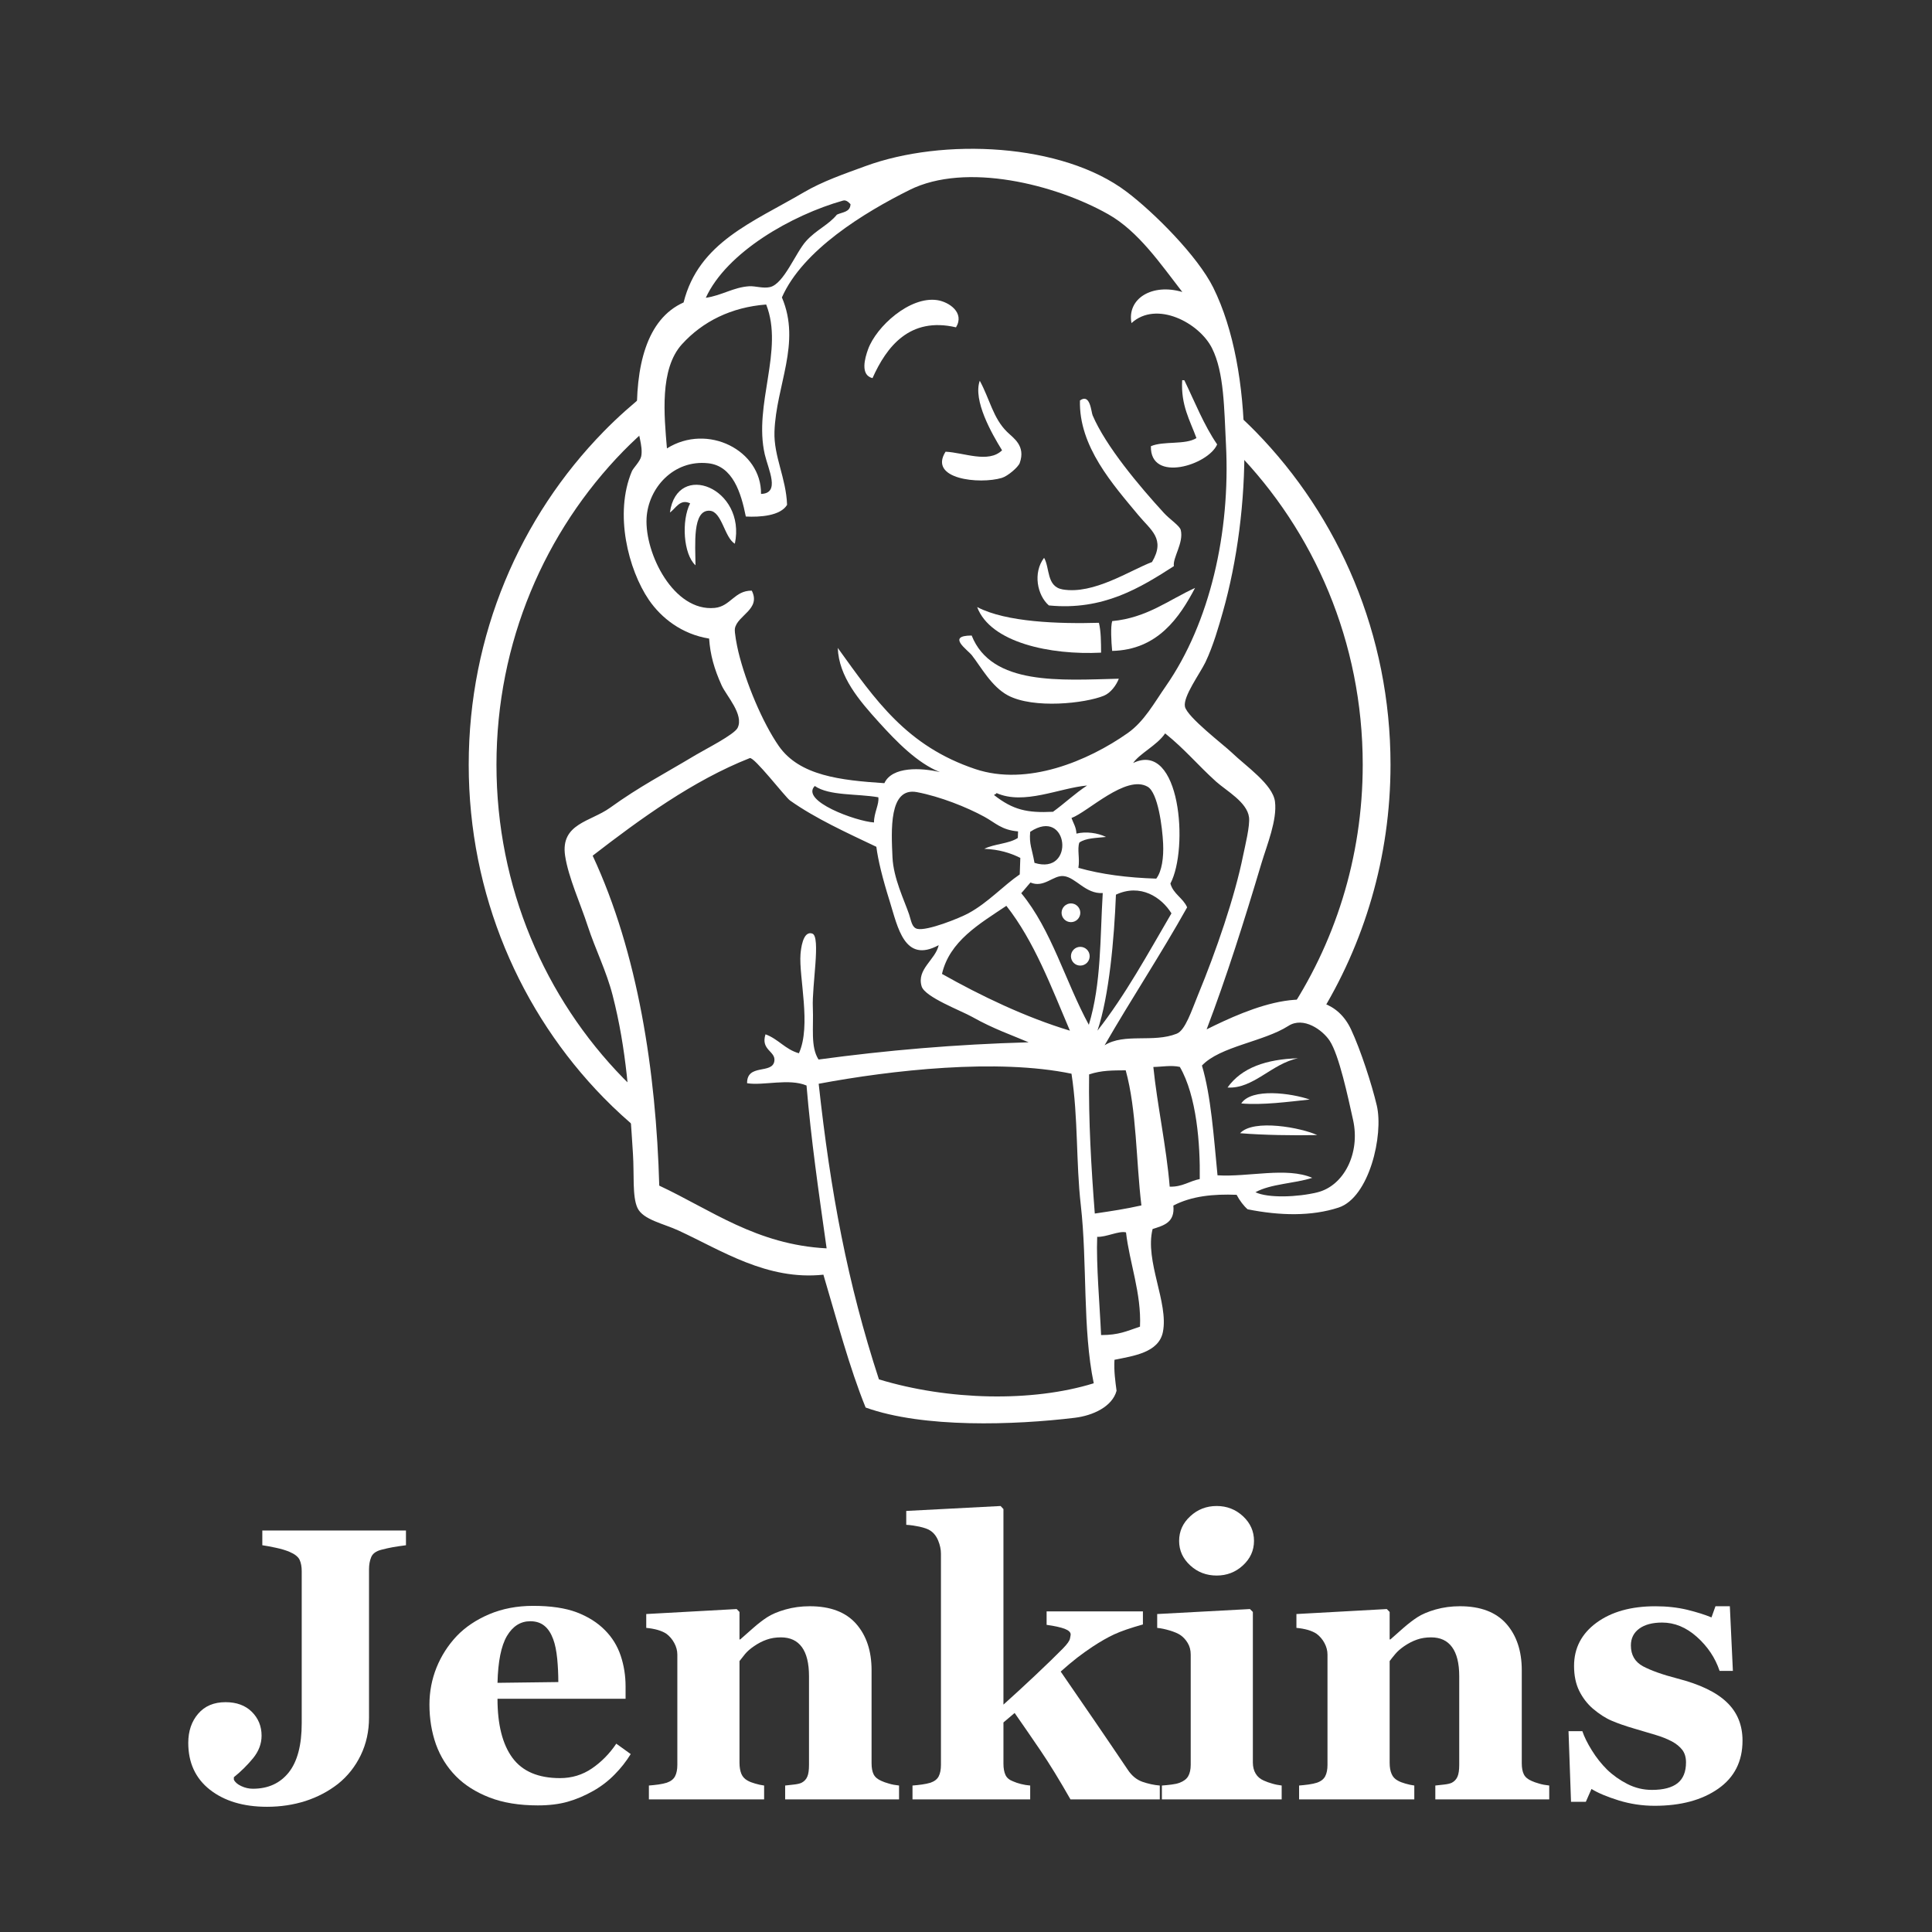 <?xml version="1.0" encoding="utf-8"?>
<!-- Generator: Adobe Illustrator 16.0.0, SVG Export Plug-In . SVG Version: 6.00 Build 0)  -->
<!DOCTYPE svg PUBLIC "-//W3C//DTD SVG 1.1//EN" "http://www.w3.org/Graphics/SVG/1.1/DTD/svg11.dtd">
<svg version="1.1" id="Layer_1" xmlns="http://www.w3.org/2000/svg" xmlns:xlink="http://www.w3.org/1999/xlink" x="0px" y="0px"
	 width="512px" height="512px" viewBox="0 0 512 512" enable-background="new 0 0 512 512" xml:space="preserve">
<rect x="0" y="0" width="512" height="512" fill="#333333" stroke="none"/>
<g>
	<g>
		<path fill="#FFFFFF" d="M107.586,409.505c-1.346,0.176-2.47,0.344-3.42,0.505c-0.928,0.166-1.981,0.396-3.151,0.704
			c-1.377,0.36-2.268,1.016-2.646,1.961c-0.389,0.931-0.574,2.014-0.574,3.21v39.312c0,3.613-0.733,6.925-2.188,9.942
			c-1.463,3.021-3.461,5.549-5.999,7.585c-2.578,2.015-5.459,3.525-8.64,4.559c-3.175,1.013-6.583,1.535-10.198,1.535
			c-6.257,0-11.293-1.516-15.147-4.527c-3.828-3.02-5.729-7.155-5.729-12.409c0-3.099,0.871-5.695,2.629-7.727
			c1.752-2.047,4.166-3.06,7.256-3.06c2.9,0,5.221,0.844,6.952,2.545c1.723,1.717,2.593,3.822,2.593,6.339
			c0,2.143-0.761,4.123-2.243,5.954c-1.491,1.813-3.186,3.508-5.104,5.046v0.643c0.302,0.672,0.968,1.249,1.975,1.718
			c1.004,0.47,2.033,0.694,3.06,0.694c4.035,0,7.201-1.433,9.506-4.313c2.292-2.882,3.444-7.246,3.444-13.066v-40.263
			c0-1.209-0.185-2.202-0.558-3.021c-0.372-0.8-1.261-1.51-2.667-2.111c-1.016-0.432-2.236-0.798-3.658-1.095
			c-1.437-0.31-2.623-0.523-3.559-0.66v-3.908h38.066V409.505z"/>
	</g>
	<g>
		<path fill="#FFFFFF" d="M147.96,445.764c0-2.009-0.092-4.063-0.291-6.172c-0.219-2.116-0.557-3.833-1.061-5.175
			c-0.579-1.566-1.346-2.765-2.333-3.559c-0.996-0.816-2.249-1.213-3.74-1.213c-2.578,0-4.641,1.303-6.193,3.91
			c-1.537,2.625-2.361,6.749-2.499,12.411L147.96,445.764z M167.148,464.848c-1.175,1.902-2.584,3.714-4.253,5.398
			c-1.646,1.69-3.532,3.139-5.641,4.342c-2.241,1.266-4.516,2.243-6.801,2.888c-2.303,0.654-4.948,0.973-7.912,0.973
			c-4.951,0-9.236-0.7-12.84-2.104c-3.604-1.404-6.577-3.285-8.908-5.662c-2.34-2.387-4.092-5.191-5.26-8.408
			c-1.14-3.245-1.726-6.748-1.726-10.542c0-3.407,0.623-6.681,1.874-9.808c1.271-3.132,3.058-5.92,5.369-8.372
			c2.279-2.371,5.144-4.296,8.604-5.768c3.466-1.46,7.338-2.216,11.625-2.216c4.694,0,8.542,0.578,11.556,1.712
			c3.002,1.148,5.494,2.714,7.478,4.724c1.908,1.913,3.298,4.162,4.171,6.752c0.87,2.596,1.301,5.315,1.301,8.151v3.278h-33.942
			c0,6.86,1.323,12.087,3.963,15.661c2.645,3.587,6.849,5.372,12.612,5.372c3.138,0,5.958-0.861,8.478-2.584
			c2.51-1.725,4.659-3.911,6.424-6.541L167.148,464.848z"/>
	</g>
	<g>
		<path fill="#FFFFFF" d="M238.257,476.854h-30.182v-3.671c0.646-0.061,1.408-0.145,2.302-0.257c0.913-0.1,1.598-0.257,2.067-0.486
			c0.693-0.368,1.209-0.907,1.502-1.617c0.308-0.693,0.447-1.746,0.447-3.111v-23.503c0-3.408-0.632-5.987-1.879-7.699
			c-1.267-1.735-3.111-2.59-5.57-2.59c-1.346,0-2.588,0.19-3.746,0.598c-1.158,0.398-2.292,0.991-3.393,1.752
			c-0.991,0.677-1.764,1.354-2.353,2.059c-0.58,0.704-1.078,1.337-1.48,1.869v26.961c0,1.169,0.18,2.155,0.498,2.938
			c0.328,0.783,0.901,1.376,1.657,1.786c0.535,0.307,1.208,0.564,2.011,0.788c0.797,0.246,1.589,0.409,2.361,0.514v3.671h-30.537
			v-3.671c0.836-0.061,1.689-0.162,2.543-0.272c0.844-0.125,1.582-0.275,2.185-0.471c1.07-0.368,1.81-0.94,2.21-1.717
			c0.396-0.772,0.602-1.773,0.602-3.011v-29.233c0-1.03-0.275-2.064-0.807-3.055c-0.535-1.007-1.25-1.823-2.103-2.467
			c-0.607-0.398-1.364-0.734-2.286-1.007c-0.923-0.258-1.951-0.448-3.044-0.543v-3.671l23.961-1.32l0.75,0.772v7.28h0.195
			c0.941-0.839,2.08-1.842,3.416-3.011c1.334-1.175,2.571-2.126,3.723-2.871c1.231-0.8,2.859-1.487,4.876-2.059
			c1.998-0.564,4.135-0.856,6.415-0.856c5.461,0,9.557,1.562,12.278,4.65c2.734,3.099,4.098,7.213,4.098,12.319v24.624
			c0,1.243,0.183,2.222,0.544,2.955c0.371,0.733,1.059,1.314,2.073,1.75c0.529,0.252,1.192,0.476,1.979,0.7
			c0.792,0.246,1.683,0.409,2.687,0.514V476.854z"/>
	</g>
	<g>
		<path fill="#FFFFFF" d="M307.359,476.854h-23.673c-2.913-5.114-5.564-9.45-7.981-13.002c-2.412-3.552-4.686-6.848-6.818-9.898
			l-2.963,2.512v10.939c0,1.203,0.183,2.199,0.533,2.967c0.343,0.765,1.032,1.335,2.032,1.709c0.597,0.269,1.306,0.505,2.104,0.706
			c0.803,0.196,1.618,0.336,2.418,0.397v3.671h-31.189v-3.671c0.841-0.061,1.683-0.162,2.519-0.272
			c0.854-0.125,1.601-0.275,2.241-0.471c1.06-0.368,1.805-0.94,2.194-1.717c0.387-0.772,0.584-1.773,0.584-3.011v-55.989
			c0-1.112-0.247-2.268-0.733-3.454c-0.486-1.182-1.197-2.082-2.131-2.672c-0.635-0.417-1.586-0.739-2.865-1.024
			c-1.271-0.258-2.411-0.43-3.467-0.482v-3.679l25.005-1.306l0.754,0.809v51.822c2.47-2.216,5.254-4.76,8.348-7.675
			c3.093-2.921,5.581-5.326,7.452-7.234c1.114-1.144,1.726-2.009,1.836-2.596c0.114-0.572,0.18-0.935,0.18-1.069
			c0-0.605-0.531-1.103-1.579-1.512c-1.066-0.396-2.652-0.76-4.796-1.051v-3.569h25.521v3.463c-3.341,0.938-5.893,1.819-7.644,2.64
			c-1.76,0.816-3.662,1.919-5.735,3.28c-1.375,0.911-2.699,1.868-3.988,2.852c-1.285,0.987-2.756,2.232-4.423,3.711
			c3.265,4.75,6.297,9.136,9.063,13.186c2.773,4.058,5.686,8.338,8.726,12.852c1.038,1.568,2.329,2.629,3.86,3.172
			c1.542,0.532,3.079,0.868,4.615,0.996V476.854z"/>
	</g>
	<g>
		<path fill="#FFFFFF" d="M332.324,408.355c0,2.547-0.991,4.702-2.946,6.501c-1.946,1.797-4.272,2.679-6.949,2.679
			c-2.71,0-5.052-0.882-7.001-2.679c-1.963-1.799-2.949-3.954-2.949-6.501c0-2.556,0.985-4.729,2.949-6.532
			c1.95-1.811,4.292-2.717,7.001-2.717c2.716,0,5.031,0.906,6.986,2.717C331.35,403.625,332.324,405.799,332.324,408.355
			 M339.656,476.854h-31.744v-3.671c0.865-0.061,1.718-0.145,2.56-0.257c0.836-0.1,1.558-0.257,2.16-0.486
			c1.067-0.403,1.833-0.99,2.257-1.734c0.431-0.762,0.661-1.758,0.661-2.994v-29.233c0-1.176-0.265-2.193-0.808-3.084
			c-0.535-0.895-1.204-1.604-2.007-2.137c-0.606-0.401-1.513-0.782-2.738-1.159c-1.22-0.364-2.339-0.598-3.33-0.694v-3.669
			l24.584-1.32l0.77,0.772v39.874c0,1.163,0.257,2.171,0.75,2.983c0.503,0.828,1.213,1.425,2.166,1.834
			c0.666,0.307,1.404,0.565,2.199,0.789c0.809,0.245,1.644,0.409,2.521,0.514V476.854z"/>
	</g>
	<g>
		<path fill="#FFFFFF" d="M410.563,476.854h-30.188v-3.671c0.647-0.061,1.402-0.145,2.314-0.257c0.901-0.1,1.592-0.257,2.067-0.486
			c0.694-0.368,1.192-0.907,1.498-1.617c0.301-0.693,0.458-1.746,0.458-3.111v-23.505c0-3.406-0.644-5.986-1.897-7.698
			c-1.255-1.735-3.116-2.59-5.564-2.59c-1.34,0-2.595,0.188-3.751,0.598c-1.152,0.398-2.286,0.991-3.399,1.752
			c-0.974,0.677-1.751,1.354-2.336,2.059c-0.601,0.704-1.083,1.337-1.491,1.869v26.961c0,1.169,0.167,2.155,0.512,2.938
			c0.318,0.782,0.875,1.375,1.647,1.784c0.535,0.307,1.198,0.565,2.005,0.789c0.82,0.245,1.592,0.409,2.367,0.514v3.671h-30.531
			v-3.671c0.831-0.061,1.684-0.163,2.538-0.274c0.844-0.123,1.578-0.274,2.178-0.47c1.072-0.368,1.811-0.941,2.21-1.719
			c0.403-0.771,0.601-1.773,0.601-3.009v-29.233c0-1.03-0.267-2.064-0.799-3.055c-0.539-1.007-1.251-1.825-2.115-2.467
			c-0.596-0.398-1.361-0.734-2.269-1.008c-0.929-0.257-1.956-0.447-3.05-0.543v-3.669l23.956-1.32l0.75,0.772v7.278h0.201
			c0.94-0.838,2.079-1.84,3.408-3.011c1.348-1.174,2.584-2.125,3.737-2.87c1.225-0.8,2.859-1.487,4.851-2.059
			c2.023-0.564,4.154-0.856,6.429-0.856c5.455,0,9.549,1.562,12.289,4.65c2.727,3.099,4.099,7.211,4.099,12.319v24.624
			c0,1.241,0.176,2.22,0.548,2.955c0.36,0.731,1.049,1.314,2.062,1.75c0.523,0.251,1.192,0.476,1.979,0.7
			c0.786,0.245,1.684,0.409,2.687,0.514V476.854z"/>
	</g>
	<g>
		<path fill="#FFFFFF" d="M438.491,478.554c-3.256,0-6.428-0.475-9.527-1.426c-3.1-0.969-5.484-1.97-7.204-3.037l-1.5,3.411h-3.923
			l-0.662-18.719h3.668c0.498,1.493,1.34,3.193,2.52,5.09c1.164,1.887,2.51,3.58,4.023,5.087c1.57,1.51,3.363,2.786,5.391,3.82
			c2.029,1.036,4.199,1.562,6.499,1.562c3.058,0,5.314-0.604,6.805-1.786c1.488-1.186,2.228-3.026,2.228-5.499
			c0-1.338-0.319-2.44-0.985-3.318c-0.672-0.867-1.592-1.617-2.773-2.254c-1.289-0.678-2.738-1.243-4.286-1.706
			c-1.563-0.467-3.482-1.048-5.751-1.708c-2.289-0.666-4.235-1.348-5.86-2.042c-1.612-0.677-3.296-1.756-5.049-3.239
			c-1.494-1.297-2.696-2.882-3.609-4.717c-0.892-1.834-1.356-4.022-1.356-6.579c0-4.722,1.98-8.538,5.944-11.454
			c3.974-2.909,9.168-4.363,15.602-4.363c3.049,0,5.844,0.313,8.412,0.923c2.56,0.632,4.713,1.303,6.462,2.032l1.055-2.955h3.811
			l0.804,17.126h-3.521c-1.165-3.487-3.187-6.479-6.028-9.02c-2.843-2.527-5.901-3.787-9.191-3.787
			c-2.571,0-4.592,0.531-6.068,1.606c-1.471,1.074-2.221,2.567-2.221,4.458c0,2.558,1.089,4.381,3.236,5.54
			c2.161,1.134,5.174,2.209,9.054,3.212c5.987,1.538,10.37,3.642,13.131,6.311c2.783,2.652,4.16,6.042,4.16,10.16
			c0,5.494-2.143,9.746-6.445,12.751C451.026,477.05,445.418,478.554,438.491,478.554"/>
	</g>
	<g>
		<path fill="#FFFFFF" d="M253.352,86.746c-12.288-2.863-18.412,5.151-22.13,13.465c-3.334-0.815-2.006-5.346-1.175-7.648
			c2.2-6.057,11.076-14.108,18.332-13.025C251.504,80.008,255.719,82.861,253.352,86.746"/>
	</g>
	<g>
		<path fill="#FFFFFF" d="M313.292,100.748c0.196,0.006,0.386,0.006,0.574,0.031c2.786,5.775,5.187,11.898,8.691,16.993
			c-2.344,5.472-17.783,10.3-17.56,0.476c3.352-1.449,9.127-0.286,12.072-2.155C315.362,111.4,312.898,107.395,313.292,100.748"/>
	</g>
	<g>
		<path fill="#FFFFFF" d="M259.647,100.904c2.646,4.834,3.516,9.912,7.256,13.565c1.673,1.646,4.963,3.651,3.34,8.223
			c-0.377,1.087-3.167,3.493-4.766,3.963c-5.861,1.738-19.523,0.36-14.895-6.948c4.845,0.223,11.373,3.149,14.975-0.373
			C262.792,114.883,257.813,106.088,259.647,100.904"/>
	</g>
	<g>
		<path fill="#FFFFFF" d="M311.09,150.034c-8.829,5.666-18.679,11.842-33.128,10.411c-3.094-2.685-4.271-8.67-1.269-12.618
			c1.563,2.684,0.584,7.631,4.931,8.381c8.211,1.393,17.767-5.019,23.672-7.265c3.645-6.168-0.324-8.438-3.614-12.416
			c-6.748-8.13-15.812-18.217-15.482-30.398c2.734-1.983,2.964,3.024,3.355,3.937c3.518,8.244,12.401,18.784,18.872,25.848
			c1.581,1.738,4.205,3.399,4.485,4.548C313.753,143.815,310.735,147.816,311.09,150.034"/>
	</g>
	<g>
		<path fill="#FFFFFF" d="M194.746,144.084c-2.762-1.586-3.414-8.556-6.673-8.732c-4.634-0.291-3.793,9.02-3.759,14.455
			c-3.215-2.903-3.772-11.836-1.422-16.414c-2.68-1.318-3.866,1.445-5.356,2.418C179.454,121.959,197.8,129.394,194.746,144.084"/>
	</g>
	<g>
		<path fill="#FFFFFF" d="M316.702,155.808c-4.111,7.82-9.917,16.437-21.971,16.688c-0.247-2.538-0.437-6.376,0.011-7.895
			C303.959,163.725,309.644,159.026,316.702,155.808"/>
	</g>
	<g>
		<path fill="#FFFFFF" d="M258.954,160.872c7.692,4.056,21.819,4.472,32.271,4.176c0.557,2.292,0.551,5.111,0.574,7.911
			C278.362,173.642,262.481,170.308,258.954,160.872"/>
	</g>
	<g>
		<path fill="#FFFFFF" d="M257.501,168.422c5.31,13.346,23.591,11.807,38.997,11.444c-0.673,1.738-2.152,3.771-3.975,4.515
			c-4.944,2.012-18.564,3.537-25.42-0.095c-4.343-2.327-7.134-7.547-9.528-10.61C256.436,172.195,250.702,168.429,257.501,168.422"
			/>
	</g>
	<g>
		<path fill="#FFFFFF" d="M344.009,280.45c-6.986,1.402-11.885,8.191-18.697,7.753C329.047,282.922,335.625,280.702,344.009,280.45"
			/>
	</g>
	<g>
		<path fill="#FFFFFF" d="M347.094,291.385c-5.695,0.596-12.376,1.525-18.15,1.043C331.681,288.252,342.208,289.702,347.094,291.385
			"/>
	</g>
	<g>
		<path fill="#FFFFFF" d="M349.072,300.808c-6.4,0.13-14.351,0.006-20.436-0.499C332.224,296.44,344.924,298.872,349.072,300.808"/>
	</g>
	<g>
		<path fill="#FFFFFF" d="M319.769,272.794c10.949-5.441,31.408-14.659,38.277,0.024c2.532,5.402,5.495,14.548,6.813,20.126
			c1.854,7.873-2.007,24.418-10.119,27.075c-7.139,2.33-15.48,2.182-24.098,0.459c-1.007-0.847-2.125-2.313-2.926-3.843
			c-6.154-0.24-11.912,0.318-16.765,2.849c0.464,4.553-2.612,5.288-5.5,6.221c-2.121,8.467,4.28,19.536,2.733,27.269
			c-1.083,5.511-7.867,6.363-12.835,7.386c-0.171,3.066,0.218,5.627,0.551,8.21c-1.132,4.193-6.233,6.577-11.093,7.161
			c-15.909,1.925-40.093,2.785-55.406-2.722c-4.265-10.484-7.633-23.237-11.19-35.205c-14.937,1.586-27.013-6.446-38.395-11.699
			c-3.95-1.837-9.398-2.847-10.872-5.981c-1.424-3.036-0.842-8.863-1.204-14.368c-0.902-14.055-1.678-27.6-5.383-41.985
			c-1.657-6.451-4.566-12.152-6.6-18.363c-1.863-5.768-5.139-12.892-5.999-18.641c-1.255-8.522,6.771-9.003,11.887-12.685
			c7.942-5.718,14.158-8.86,22.764-14.027c2.542-1.518,10.205-5.384,11.069-7.167c1.734-3.51-2.974-8.484-4.234-11.256
			c-1.981-4.377-3.02-8.084-3.318-12.403c-7.201-1.148-12.661-5.428-15.966-10.256c-5.443-7.998-9.237-22.808-4.509-34.069
			c0.373-0.887,2.218-2.64,2.482-3.992c0.53-2.684-1.006-6.249-1.108-9.102c-0.499-14.64,2.47-27.243,12.335-31.657
			c4.004-15.932,18.316-21.236,31.803-29.154c5.049-2.955,10.582-4.847,16.329-6.954c20.598-7.577,52.176-6.155,69.265,6.766
			c7.266,5.478,18.833,17.057,22.981,25.421c10.939,22.125,10.163,59.091,2.516,85.995c-1.027,3.625-2.527,8.927-4.602,13.274
			c-1.466,3.021-5.965,9.094-5.43,11.757c0.579,2.768,10.306,10.159,12.393,12.165c3.757,3.625,10.885,8.433,11.47,13.005
			c0.623,4.871-2.138,11.532-3.548,16.231C329.652,244.328,325.081,258.82,319.769,272.794 M293.665,56.763
			c-14.001-7.909-37.733-13.855-52.629-6.422c-12.029,5.996-28.277,15.915-33.825,28.477c5.174,12.136-1.541,23.255-1.969,35.562
			c-0.224,6.566,3.092,12.284,3.341,19.417c-1.777,2.928-7.188,3.284-10.933,3.089c-1.262-6.314-3.455-13.413-9.971-14.116
			c-9.195-1.01-15.915,6.604-16.331,14.558c-0.491,9.345,7.177,24.848,18.068,23.775c4.199-0.414,5.231-4.629,9.813-4.573
			c2.493,4.939-3.826,6.509-4.473,10.037c-0.173,0.917,0.515,4.488,0.921,6.171c1.972,8.171,6.395,18.746,10.714,24.968
			c5.516,7.883,16.335,9.074,27.972,9.845c2.068-4.477,9.733-4.111,14.723-2.941c-5.976-2.36-11.544-8.107-16.149-13.188
			c-5.29-5.838-10.642-12.095-10.917-19.713c9.998,13.875,18.253,25.997,36.438,32.1c13.759,4.612,29.839-2.112,40.399-9.537
			c4.389-3.095,7.002-7.982,10.125-12.468c11.663-16.77,17.105-40.735,15.915-63.946c-0.493-9.573-0.47-19.123-3.691-25.558
			c-3.351-6.743-14.711-12.759-21.353-6.676c-1.236-6.545,5.53-10.603,13.475-8.244C307.653,70.076,301.716,61.292,293.665,56.763
			 M223.397,53.162c-13.513,3.817-30.795,13.632-36.354,25.76c4.298-0.629,7.283-2.789,11.519-3.066
			c1.603-0.094,3.701,0.66,5.544,0.213c3.663-0.909,6.761-9.143,9.528-12.191c2.691-2.985,5.936-4.258,8.152-6.994
			c1.42-0.683,3.542-0.626,3.609-2.775C224.777,53.451,224.141,52.948,223.397,53.162 M180.725,91.228
			c-5.96,6.566-4.714,18.86-3.98,27.606c10.776-6.773,25.082,0.526,24.934,12.06c5.167-0.134,1.946-6.417,0.995-10.463
			c-3.041-13.246,5.14-27.614,0.372-39.732C193.817,81.402,186.229,85.174,180.725,91.228 M300.29,202.21
			c12.531-6.068,14.788,22.677,9.878,31.936c0.755,2.772,3.363,3.828,4.434,6.308c-6.996,12.516-14.743,24.188-21.868,36.553
			c5.293-3.306,12.871-0.584,19.108-3.067c2.28-0.896,3.935-6.112,5.653-10.292c4.745-11.483,9.742-25.958,11.945-36.939
			c0.509-2.483,1.869-7.94,1.558-10.163c-0.536-3.975-5.93-6.933-8.691-9.383c-5.047-4.563-8.233-8.55-13.531-12.807
			C306.647,197.513,302.05,199.645,300.29,202.21 M209.355,212.133c-1.236-0.872-9.541-11.678-10.662-11.223
			c-15.022,5.919-29.078,16.158-41.63,25.857c11.974,25.671,16.8,57.124,17.647,87.438c13.71,6.41,25.759,15.655,44.354,16.622
			c-2.148-15.229-4.124-28.82-5.326-43.154c-4.675-1.963-11.386,0.093-15.75-0.607c-0.059-5.275,6.664-2.319,7.224-5.85
			c0.425-2.674-3.696-2.887-2.347-7.111c3.412,1.241,5.211,3.991,8.851,5.023c3.34-7.296-0.047-20.198,0.428-26.283
			c0.098-1.145,0.58-6.337,3.146-5.425c2.257,0.809-0.137,13.813,0.121,19.571c0.229,5.321-0.649,10.455,1.516,13.794
			c17.963-2.439,36.232-4.019,55.679-4.565c-4.28-1.833-9.362-3.563-14.942-6.716c-3.021-1.7-12.541-5.247-13.419-8.11
			c-1.379-4.566,3.656-7.007,4.525-10.922c-9.085,4.941-10.845-4.742-12.982-11.612c-1.953-6.223-3.076-10.869-3.545-14.449
			C224.428,220.688,216.08,216.905,209.355,212.133 M308.24,223.546c-0.209-4.406-1.373-13.465-4.089-15.045
			c-5.723-3.339-15.893,6.731-20.195,8.273c0.475,1.351,1.247,2.417,1.313,4.143c2.532-0.629,5.648-0.195,7.842,0.887
			c-2.545,0.277-5.379,0.266-7.076,1.486c-0.608,1.787,0.167,4.228-0.247,6.696c6.045,1.718,12.983,2.62,20.632,2.86
			C307.915,230.904,308.413,227.208,308.24,223.546 M264.067,210.159c-0.023,0.388-0.531,0.234-0.612,0.558
			c5.024,3.925,8.756,4.755,15.601,4.412c3.089-2.238,5.828-4.862,9.036-6.96C280.696,208.83,271.385,213.423,264.067,210.159
			 M215.925,208.295c-3.908,3.969,10.961,9.369,15.693,9.664c-0.03-2.503,1.433-4.875,1.144-6.674
			C227.122,210.294,219.746,210.947,215.925,208.295 M260.89,216.466c-4.7-2.579-11.776-5.375-17.865-6.538
			c-7.535-1.443-6.817,10.279-6.507,17.28c0.251,5.528,3.133,11.389,4.392,15.074c0.579,1.71,0.711,3.521,2.18,3.876
			c2.604,0.603,11.159-2.822,13.586-4.147c5.176-2.813,9.179-7.281,13.568-10.285c0.053-1.461,0.104-2.909,0.153-4.371
			c-2.63-1.323-5.664-2.252-9.549-2.409c2.638-1.333,6.504-1.31,8.887-2.877c0.027-0.599,0.055-1.182,0.061-1.743
			C265.432,219.982,263.766,218.035,260.89,216.466 M273.012,220.442c-0.303,3.323,0.475,4.417,1.141,8.228
			C285.07,232.076,283.169,213.669,273.012,220.442 M281.898,232.174c-2.796-0.308-5.187,3.236-8.822,1.7
			c-0.836,0.924-1.592,1.928-2.437,2.827c8.041,9.708,11.699,23.473,17.912,34.878c3.338-10.956,2.955-22.957,3.687-34.913
			C287.667,236.952,285.119,232.523,281.898,232.174 M295.735,237.095c-0.458,11.637-1.804,26.911-4.898,36.037
			c7.403-9.43,13.372-20.401,19.61-31.085C307.796,237.767,302.225,234.06,295.735,237.095 M283.538,273.136
			c-4.958-11.633-9.451-23.693-16.841-33.083c-7.162,4.804-15.033,9.327-17.062,18.041
			C259.885,263.886,271.835,269.616,283.538,273.136 M349.075,315.993c7.041-1.707,11.47-10.344,9.502-19.203
			c-1.328-5.952-3.684-17.177-6.204-20.988c-1.861-2.818-6.916-6.509-10.947-3.922c-6.56,4.197-18.122,5.411-22.9,10.505
			c2.401,7.982,3.139,18.953,4.129,29.085c8.195,0.506,18.296-2.26,25.107,0.668c-4.766,1.541-10.937,1.556-15.058,3.815
			C336.076,317.565,343.927,317.255,349.075,315.993 M312.671,282.743c-2.252-0.516-4.866-0.012-7.024,0.015
			c1.023,10.06,3.466,21.168,4.335,31.718c3.374,0.103,5.178-1.474,7.964-2.017C318.09,303.194,317.123,290.418,312.671,282.743
			 M288.623,284.728c-0.165,12.344,0.557,24.511,1.508,36.874c4.737-0.701,7.952-1.177,12.352-2.153
			c-1.426-11.892-1.248-25.272-4.16-35.803C294.955,283.681,291.987,283.607,288.623,284.728 M216.958,287.209
			c3.138,28.745,7.649,52.893,15.966,78.338c18.427,5.595,40.645,6.082,56.926,1.036c-2.991-14.369-1.685-31.855-3.424-47.175
			c-1.313-11.523-0.661-23.108-2.47-34.863C264.229,280.45,236.333,283.584,216.958,287.209 M290.767,327.768
			c-0.301,7.128,0.706,18.555,1.032,26.038c4.75,0,6.758-1.043,10.312-2.235c0.4-8.797-2.784-16.934-3.707-24.974
			C296.541,326.105,293.095,327.911,290.767,327.768"/>
	</g>
	<g>
		<path fill="#FFFFFF" d="M286.292,241.905c0,1.364-1.117,2.473-2.477,2.473c-1.374,0-2.487-1.108-2.487-2.473
			c0-1.372,1.113-2.491,2.487-2.491C285.175,239.414,286.292,240.533,286.292,241.905"/>
	</g>
	<g>
		<path fill="#FFFFFF" d="M288.775,253.405c0,1.376-1.111,2.486-2.492,2.486c-1.369,0-2.471-1.11-2.471-2.486
			c0-1.374,1.102-2.482,2.471-2.482C287.664,250.923,288.775,252.031,288.775,253.405"/>
	</g>
	<g>
		<path fill="#FFFFFF" d="M349.506,269.476c12.004-19.338,18.995-42.254,18.995-66.829c0-34.44-13.666-65.672-35.753-88.267
			c-1.867-1.913-3.832-3.74-5.832-5.539v10.14c0.191,0.176,0.394,0.362,0.568,0.532c20.785,21.289,33.653,50.644,33.653,83.133
			c0,24.738-7.472,47.666-20.237,66.587h6.194L349.506,269.476z"/>
	</g>
	<g>
		<path fill="#FFFFFF" d="M165.212,285.754c-20.779-21.263-33.643-50.636-33.643-83.104c0-32.491,12.864-61.847,33.643-83.13
			c2.412-2.453,4.958-4.807,7.574-7.047l-0.669-6.796l-0.31-1.917c-4.154,3.294-8.141,6.822-11.848,10.621
			c-22.097,22.595-35.745,53.814-35.745,88.27c0,34.428,13.648,65.657,35.745,88.243c3.107,3.178,6.408,6.176,9.841,9.006v-9.733
			C168.241,288.733,166.701,287.266,165.212,285.754"/>
	</g>
</g>
</svg>
